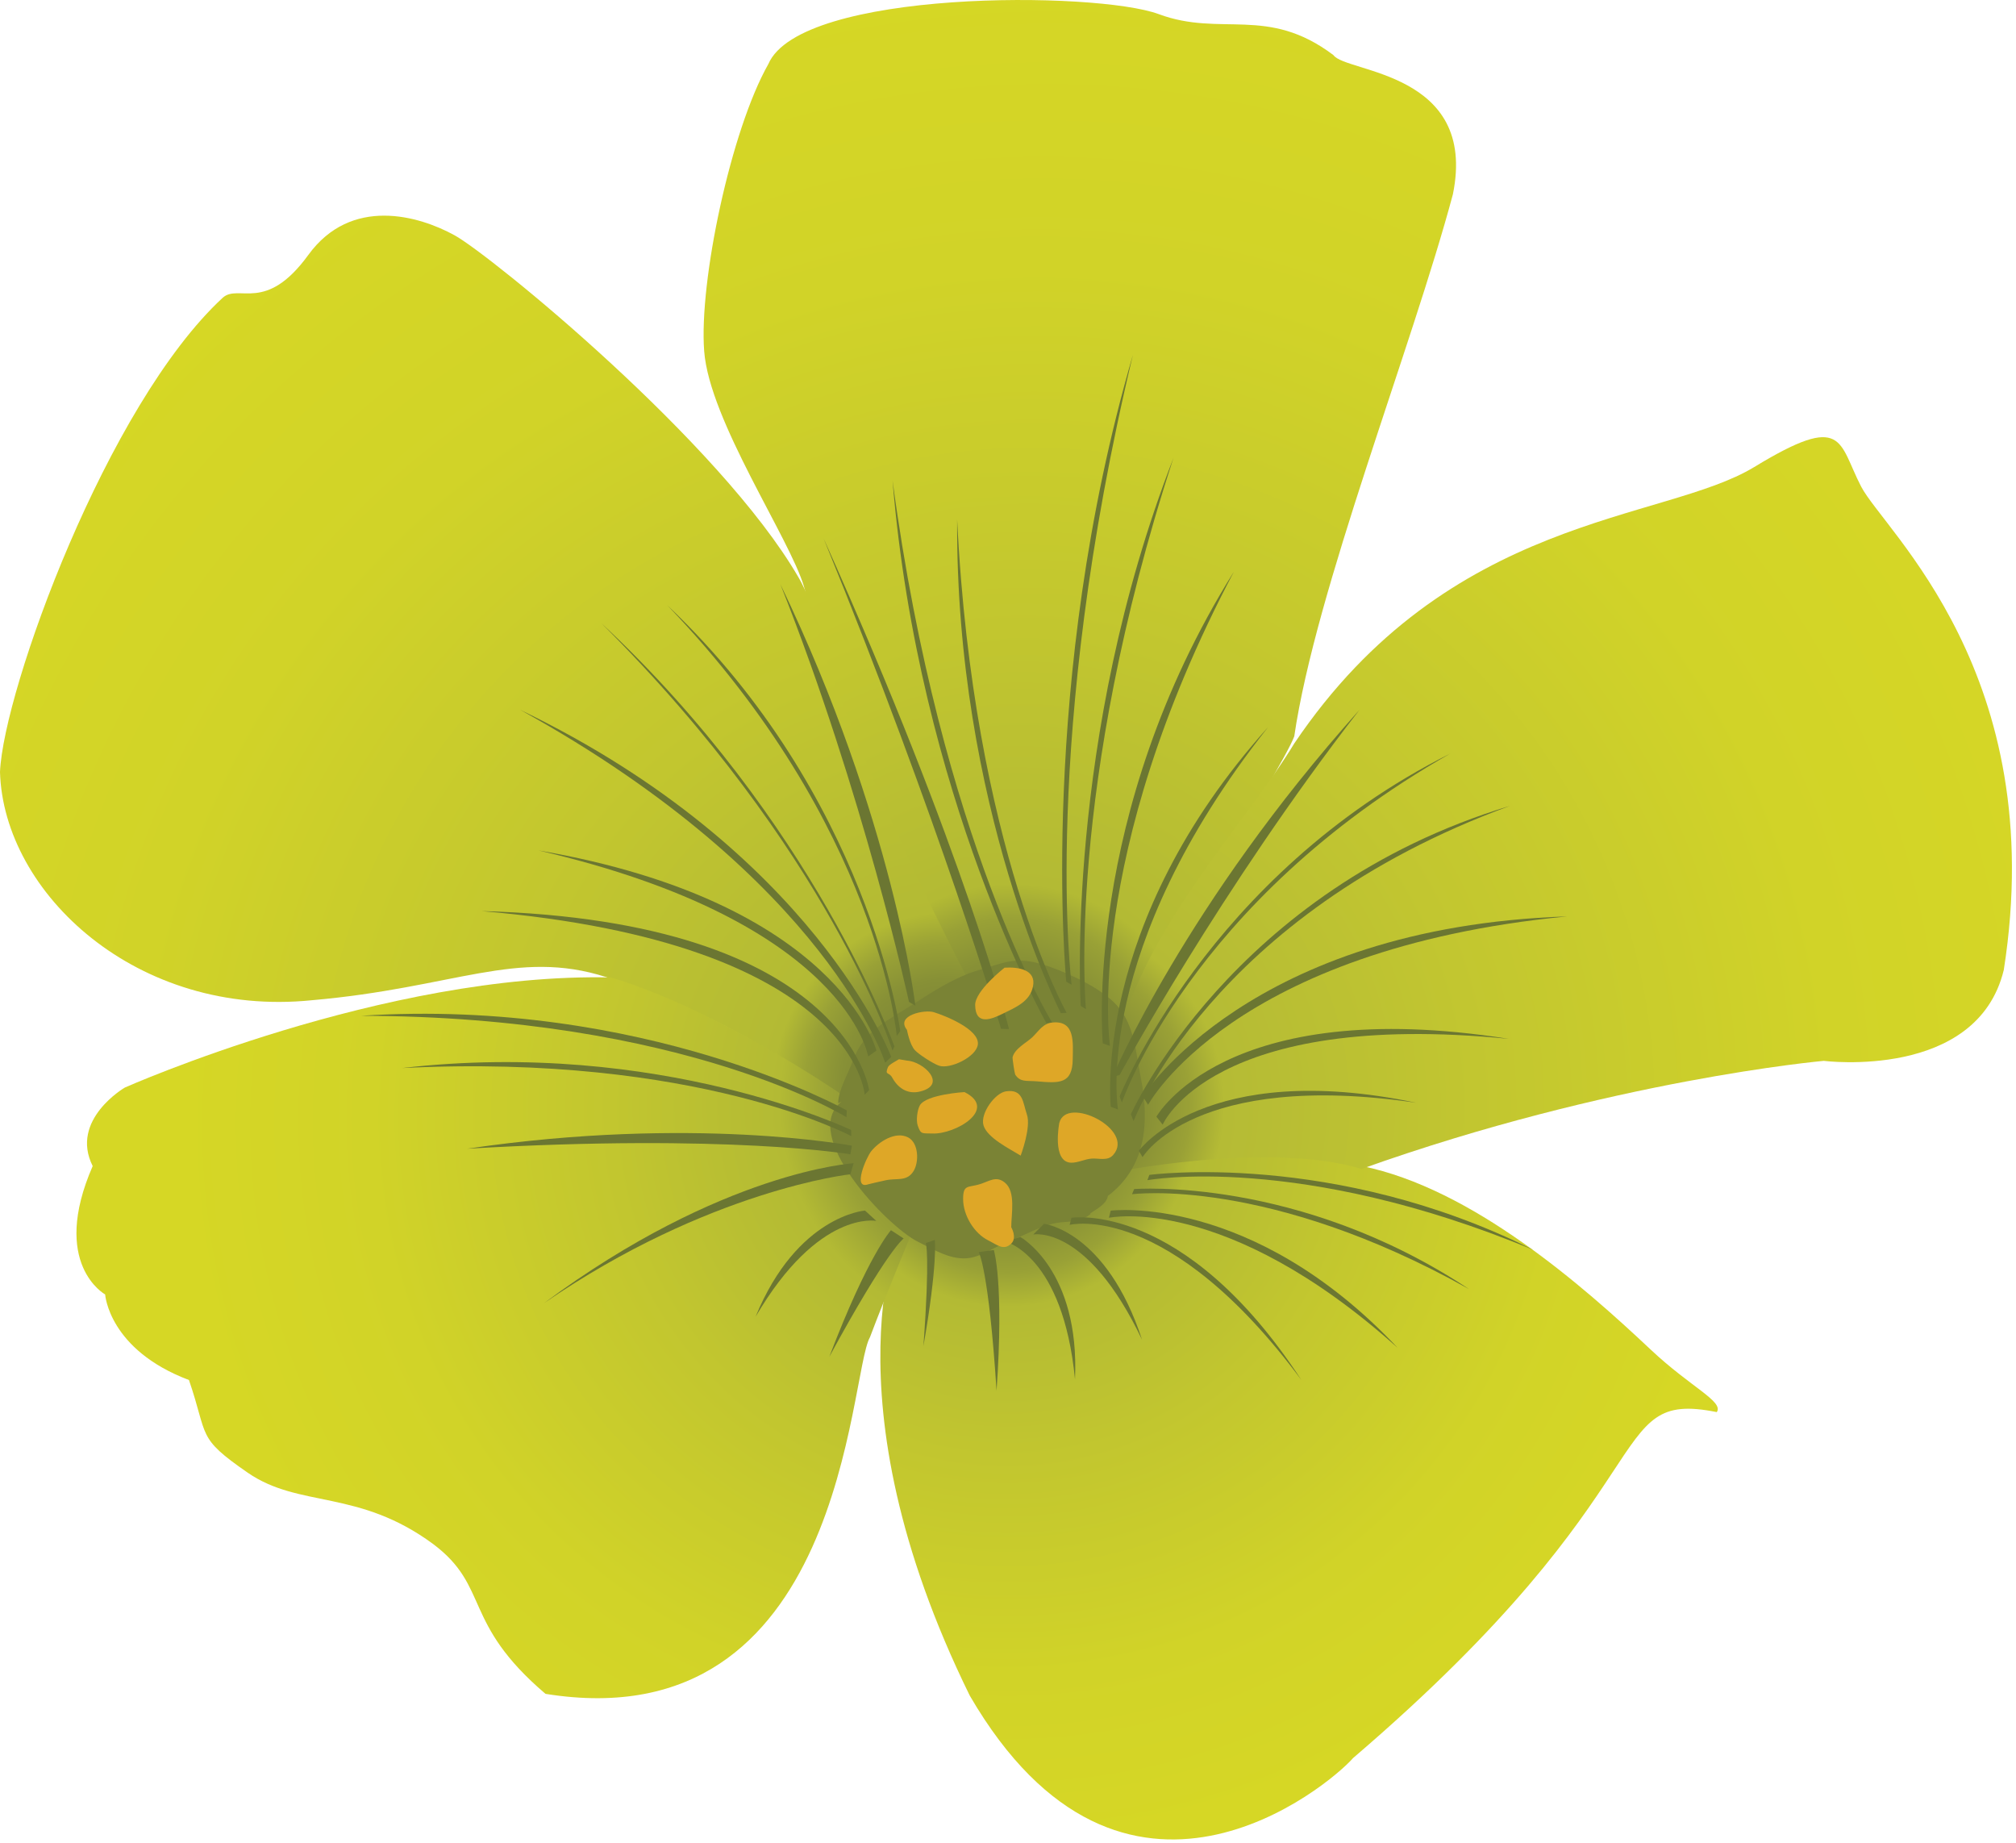 
        <svg xmlns:rdf="http://www.w3.org/1999/02/22-rdf-syntax-ns#" xmlns="http://www.w3.org/2000/svg" xmlns:cc="http://creativecommons.org/ns#" xmlns:xlink="http://www.w3.org/1999/xlink" xmlns:dc="http://purl.org/dc/elements/1.1/" x="0px" y="0px" width="501" height="458" viewBox="0 0 501 458" xml:space="preserve">
            <title>Oxalis stricta (Common Yellow Woodsorrel)</title>
            <desc xmlns:ian_image_library="https://ian.umces.edu/media-library/">
                <ian_image_library:title>Oxalis stricta (Common Yellow Woodsorrel)</ian_image_library:title>
                <ian_image_library:descr>Illustration of Oxalis stricta (Common Yellow Woodsorrel)</ian_image_library:descr>
                <ian_image_library:scene>
                    <ian_image_library:contains>common, yellow, woodsorrel, oxalis, sorrel, lemon, clover, sourgrass, plant, Plantae, vascular, Magnoliophyta, angiosperm, Magnoliopsida, dicot, Rosidae, Geraniales, Oxalidaceae, Oxalis, stricta, flower, herb, herbaceous, North, America, Europe, Asia</ian_image_library:contains>
                    <ian_image_library:when>2009-04-08</ian_image_library:when>
                </ian_image_library:scene>
            </desc>
            
 <defs></defs>
 <radialGradient id="ian_symbols_d8d24dfbdabb9ee47d03345859bf0409" fx="234.26" fy="267.44" gradientUnits="userSpaceOnUse" cy="292.85" cx="249.86" r="293.92">
  <stop stop-color="#7A8335" offset=".006"/>
  <stop stop-color="#7E8635" offset=".053"/>
  <stop stop-color="#879036" offset=".09"/>
  <stop stop-color="#99A136" offset=".123"/>
  <stop stop-color="#B3BA34" offset=".152"/>
  <stop stop-color="#C2C62F" offset=".389"/>
  <stop stop-color="#D1D328" offset=".729"/>
  <stop stop-color="#D6D725" offset="1"/>
 </radialGradient>
 <path d="m209.21 273.66s-21.364-18.943-58.582-30.898c-22.155-7.09-37.659 2.661-73.097 5.753-43.431 4.43-76.653-26.57-77.533-56.71.88-20.374 26.575-91.27 55.375-117.85 3.985-3.528 10.631 3.998 21.254-10.623 10.644-14.628 27.476-9.751 36.338-4.873 8.859 4.873 66.02 51.387 85.513 85.064 6.185 10.187 30.569 84.176 42.524 98.348-3.53 5.32-31.79 31.79-31.79 31.79z" fill="url(#ian_symbols_d8d24dfbdabb9ee47d03345859bf0409)"/>
 <radialGradient id="ian_symbols_12890d2a3e2216c41d5f7471e790f35c" fx="249.43" fy="267.13" gradientUnits="userSpaceOnUse" cy="264.47" cx="261.39" r="270.64">
  <stop stop-color="#7A8335" offset=".006"/>
  <stop stop-color="#7E8635" offset=".06"/>
  <stop stop-color="#879036" offset=".103"/>
  <stop stop-color="#99A136" offset=".142"/>
  <stop stop-color="#B3BA34" offset=".174"/>
  <stop stop-color="#C2C62F" offset=".405"/>
  <stop stop-color="#D1D328" offset=".736"/>
  <stop stop-color="#D6D725" offset="1"/>
 </radialGradient>
 <path d="m240.34 242.92s-29.469-55.549-40.544-97.184c-3.537-11.968-23.479-41.204-24.798-58.481-1.328-17.29 6.642-54.931 15.94-71.328 7.97-18.614 81.528-18.169 97.036-12.412 15.509 5.766 27.016-2.208 43.412 10.187 3.097 4.438 35.882 3.993 29.681 34.554-10.188 38.107-34.122 98.36-39.427 134.7-3.097 8.414-42.973 71.328-42.973 71.328l-38.33-11.37z" fill="url(#ian_symbols_12890d2a3e2216c41d5f7471e790f35c)"/>
 <radialGradient id="ian_symbols_b58247e5936884a4d1ddbe61219ce99a" gradientUnits="userSpaceOnUse" cy="277.98" cx="250.32" r="180.89">
  <stop stop-color="#7A8335" offset=".006"/>
  <stop stop-color="#7E8635" offset=".088"/>
  <stop stop-color="#879036" offset=".152"/>
  <stop stop-color="#99A136" offset=".21"/>
  <stop stop-color="#B3BA34" offset=".258"/>
  <stop stop-color="#C2C62F" offset=".466"/>
  <stop stop-color="#D1D328" offset=".763"/>
  <stop stop-color="#D6D725" offset="1"/>
 </radialGradient>
 <path d="m224.18 303.9s-19.951 42.527 16.82 117.4c38.124 65.562 89.506 22.146 95.251 15.509 79.759-68.232 61.603-91.71 90.394-85.957 1.77-2.648-6.429-6.121-16.404-15.504-16.989-15.986-44.394-40.045-71.772-45.625-43.412-8.871-61.138.88-61.138.88l-53.15 13.3z" fill="url(#ian_symbols_b58247e5936884a4d1ddbe61219ce99a)"/>
 <radialGradient id="ian_symbols_c1edf3b441eb4fb49936a1244348f60c" fx="260.54" fy="271.2" gradientUnits="userSpaceOnUse" cy="279.73" cx="230.76" r="186.5">
  <stop stop-color="#7A8335" offset=".006"/>
  <stop stop-color="#7E8635" offset=".104"/>
  <stop stop-color="#879036" offset=".181"/>
  <stop stop-color="#99A136" offset=".25"/>
  <stop stop-color="#B3BA34" offset=".309"/>
  <stop stop-color="#C2C62F" offset=".502"/>
  <stop stop-color="#D1D328" offset=".779"/>
  <stop stop-color="#D6D725" offset="1"/>
 </radialGradient>
 <path d="m208.67 271.61s-30.239-20.776-56.822-28.746c-56.264-1.337-120.83 27.354-120.83 27.354s-13.749 7.982-7.983 19.506c-10.63 24.358 3.097 31.896 3.097 31.896s.876 13.729 20.827 21.263c4.877 14.184 1.781 14.171 14.62 23.034 12.855 8.862 27.476 3.997 46.077 17.725 14.172 10.631 7.095 19.494 27.912 37.215 74.438 11.968 75.309-79.311 80.631-88.617 3.994-10.619 10.635-26.521 10.635-26.521l-18.17-34.11z" fill="url(#ian_symbols_c1edf3b441eb4fb49936a1244348f60c)"/>
 <radialGradient id="ian_symbols_b600aa1db4853bc4f14f0473dcbc8a58" gradientUnits="userSpaceOnUse" cy="274.66" cx="257.31" r="269.76">
  <stop stop-color="#7A8335" offset=".006"/>
  <stop stop-color="#7E8635" offset=".06"/>
  <stop stop-color="#889036" offset=".103"/>
  <stop stop-color="#9AA136" offset=".142"/>
  <stop stop-color="#B5BB35" offset=".174"/>
  <stop stop-color="#C2C630" offset=".405"/>
  <stop stop-color="#D1D328" offset=".736"/>
  <stop stop-color="#D6D725" offset="1"/>
 </radialGradient>
 <path d="m278.22 256.87c7.538-27.908 31.905-53.104 43.421-72.153 38.538-57.156 91.722-54.94 114.31-68.68 22.582-13.728 20.813-6.202 26.575 4.877s46.965 46.525 35.442 120.07c-6.659 27.464-44.741 22.599-44.741 22.599s-52.837 4.691-114.87 26.854c-23.479-7.09-62.787 1.054-62.787 1.054s-4.87-6.71 2.66-34.62z" fill="url(#ian_symbols_b600aa1db4853bc4f14f0473dcbc8a58)"/>
 <path d="m209.21 273.66c-10.686 8.198 11.278 31.089 18.918 34.871 3.884 1.92 8.325 4.721 12.844 4.015 3.325-.521 6.574-2.986 9.78-4.146 3.587-1.316 7.226-3.499 10.847-4.366 3.554-.846 6.312.118 9.425-2.411-.829-.11 4.053-1.976 4.281-4.476 9.399-7.082 10.457-18.081 8.173-29.486-1.192-5.939-1.506-12.987-5.931-17.873-3.731-4.129-11.278-7.678-16.778-9.611-7.894-2.779-10.458-1.227-17.615.88-5.703 1.692-11.066 5.115-15.965 8.296-6.151 3.998-12.505 6.637-15.17 14.032-1.074 2.999-3.748 7.56-3.723 10.729l.92-.44z" fill="#7A8335"/>
 <path d="m265.82 304.33s24.358-6.202 57.592 38.552c-29.248-44.754-57.144-40.312-57.144-40.312l-.45 1.76z" fill="#6B7632"/>
 <path d="m250.75 255.68s-10.626-43.048-46.085-121.92c28.817 70.448 44.114 121.87 44.114 121.87l1.98.05z" fill="#6B7632"/>
 <path d="m283.94 287.5s12.843-21.625 67.974-13.512c-52.313-10.935-68.904 11.946-68.904 11.946l.93 1.56z" fill="#6B7632"/>
 <path d="m288.94 279.42s12.217-28.652 86.046-21.299c-70.732-11.164-87.603 19.333-87.603 19.333l1.55 1.97z" fill="#6B7632"/>
 <path d="m285.32 274.49s20.788-38.695 104.11-46.796c-78.871 2.627-105.46 44.702-105.46 44.702l1.35 2.1z" fill="#6B7632"/>
 <path d="m281.71 278.56s19.215-51.162 93.534-78.334c-69.176 20.839-94.211 76.616-94.211 76.616l.68 1.71z" fill="#6B7632"/>
 <path d="m278.81 273.91s16.955-49.965 81.587-86.671c-60.14 30.082-82.162 85.195-82.162 85.195l.57 1.47z" fill="#6B7632"/>
 <path d="m276.46 267.57s18.165-42.985 61.383-91.194c-34.351 44.224-59.614 90.737-59.614 90.737l-1.77.45z" fill="#6B7632"/>
 <path d="m214.88 271.99s-2.437-37.685-95.264-45.625c90.966 2.466 96.372 44.504 96.372 44.504l-1.11 1.13z" fill="#6B7632"/>
 <path d="m215.75 262.5s-5.28-33.437-81.955-51.205c74.476 12.827 84.011 49.728 84.011 49.728l-2.06 1.47z" fill="#6B7632"/>
 <path d="m219.97 264.04s-14.239-45.464-90.716-87.687c73.067 35.167 92.222 86.24 92.222 86.24l-1.5 1.45z" fill="#6B7632"/>
 <path d="m221.81 261.06s-15.576-49.686-72.373-106.23c52.77 49.09 72.84 105.17 72.84 105.17l-.47 1.06z" fill="#6B7632"/>
 <path d="m222.85 257.38s-4.408-52.215-56.992-106.97c49.876 47.135 57.872 105.77 57.872 105.77l-.88 1.2z" fill="#6B7632"/>
 <path d="m227.48 249.86s-5.474-46.331-33.538-104.69c20.669 52.055 31.956 103.77 31.956 103.77l1.58.92z" fill="#6B7632"/>
 <path d="m275.58 302.57s28.792-6.215 71.765 32.328c-36.322-38.543-71.324-34.101-71.324-34.101l-.44 1.77z" fill="#6B7632"/>
 <path d="m281.32 296.72s33.598-4.506 83.753 23.575c-42.397-28.081-83.22-24.857-83.22-24.857l-.53 1.28z" fill="#6B7632"/>
 <path d="m285.14 293.23s37.565-6.93 95.869 17.303c-49.563-24.795-95.387-18.618-95.387-18.618l-.48 1.32z" fill="#6B7632"/>
 <path d="m265.08 251.65s-23.242-41.005-27.218-122.58c-.457 71.501 25.771 122.66 25.771 122.66l1.45-.08z" fill="#6B7632"/>
 <path d="m261.48 254.07s-27.642-44.766-39.673-134.7c6.532 78.909 38.226 134.82 38.226 134.82l1.44-.12z" fill="#6B7632"/>
 <path d="m277.83 275.67s-6.734-39.401 37.295-94.993c-44.114 49.11-39.08 94.329-39.08 94.329l1.79.66z" fill="#6B7632"/>
 <path d="m275.84 259.88s-6.828-46.598 30.789-117.82c-37.752 60.414-32.574 117.17-32.574 117.17l1.78.65z" fill="#6B7632"/>
 <path d="m269.87 250.73s-5.237-54.474 21.761-136.98c-27.159 69.894-23.056 136.18-23.056 136.18l1.3.80z" fill="#6B7632"/>
 <path d="m266.31 244.67s-7.733-60.862 15.238-156.52c-23.732 81.473-16.575 155.75-16.575 155.75l1.33.77z" fill="#6B7632"/>
 <path d="m256.78 306.72l2.673-2.656s15.5 1.768 24.359 28.801c-13.72-28.8-27.03-26.14-27.03-26.14z" fill="#6B7632"/>
 <path d="m249.9 308.5l3.655-1.163s14.806 8.186 13.596 35.37c-3-30.79-17.26-34.21-17.26-34.21z" fill="#6B7632"/>
 <path d="m243.23 311.11l3.748-.546s2.563 8.079.677 34.972c-1.96-30.35-4.43-34.42-4.43-34.42z" fill="#6B7632"/>
 <path d="m230.09 308.85l2.225-.773s.753 5.876-2.834 26.393c1.67-22.78.60-25.62.60-25.62z" fill="#6B7632"/>
 <path d="m211.33 291.76s-35.137 3.812-76.21 32.079c44.347-32.925 77.014-34.816 77.014-34.816l-.80 2.74z" fill="#6B7632"/>
 <path d="m211.32 286.8s-30.188-5.19-95.188-1.392c55.981-8.287 95.577-.749 95.577-.749l-.39 2.14z" fill="#6B7632"/>
 <path d="m211.54 282.28s-38.26-20.61-111.62-16.908c64.039-7.417 111.6 15.39 111.6 15.39l.02 1.52z" fill="#6B7632"/>
 <path d="m210.35 277.59s-40.214-25.107-120.68-25.205c70.559-4.582 120.77 23.512 120.77 23.512l-.09 1.7z" fill="#6B7632"/>
 <path d="m217.79 303.36l-2.826-2.584s-16.862 1.205-27.192 26.376c15.66-26.7 30.02-23.8 30.02-23.8z" fill="#6B7632"/>
 <path d="m224.58 307.72l-3.165-2.064s-5.719 6.244-15.314 31.439c14.52-26.73 18.47-29.38 18.47-29.38z" fill="#6B7632"/>
 <path d="m251.31 304.9c0-3.278 1.176-8.795-1.574-11.054-2.234-1.849-3.951-.271-6.405.432-2.834.816-3.985.025-3.985 3.638.008 4.095 2.775 8.559 6.278 10.288 2.301 1.151 3.79 2.614 5.711.758 1.48-1.49-.04-4.07-.04-4.07z" fill="#DEA727"/>
 <path d="m263.26 278.97c1.785-6.874 18.952 1.684 13.376 7.995-1.396 1.587-3.545.758-5.381.901-1.701.14-3.401 1.054-5.034 1.02-4.89-.08-2.97-9.91-2.97-9.91z" fill="#DEA727"/>
 <path d="m220.12 293.25c2.767-.601 5.195.402 6.878-2.229 1.447-2.28 1.303-7.014-1.269-8.393-3.189-1.692-7.344 1.074-9.222 3.409-1.21 1.498-4.755 9.62-.745 8.22 0-.01 2.62-.64 4.36-1.01z" fill="#DEA727"/>
 <path d="m251.64 262.36c-.11.639.542 4.484.651 4.637 1.269 1.933 2.716 1.455 5.355 1.671 5.533.47 8.901.761 8.943-5.58.034-3.879.686-9.582-5-9.036-2.437.229-3.384 2.064-5.042 3.659-1.447 1.367-4.391 2.813-4.907 4.983v-.33z" fill="#DEA727"/>
 <path d="m228.6 274.64c-.651 1.121-.973 3.748-.542 4.996.795 2.335 1.108 1.892 3.647 1.997 5.668.25 16.464-6.037 7.979-10.293-.01-.01-9.5.57-11.09 3.29z" fill="#DEA727"/>
 <path d="m242.34 249.74c.084 5.135 3.993 3.562 6.997 2.06 2.953-1.477 6.608-2.898 7.37-6.701.846-4.167-3.57-4.886-7.056-4.67 0 0-7.38 5.74-7.31 9.31z" fill="#DEA727"/>
 <path d="m227.39 260.96c1.007 1.058 4.493 3.326 5.973 3.825 2.69.943 9.349-2.191 9.654-5.322.347-3.723-8.08-7.09-10.982-7.982-2.226-.681-9.544.761-6.65 4.399.01 0 .67 3.69 2.01 5.08z" fill="#DEA727"/>
 <path d="m253.64 287.12c-2.716-1.684-8.359-4.42-9.239-7.56-.829-2.932 2.877-7.995 5.584-8.405 4.323-.651 4.196 2.834 5.203 5.724 1.13 3.21-1.54 10.24-1.54 10.24z" fill="#DEA727"/>
 <path d="m223.4 263.18c-.651.432-2.462 1.291-2.741 1.984-.846 2.099.245 1.079 1.074 2.589 1.354 2.475 3.714 4.265 6.98 3.431 6.861-1.738.736-7.449-3.325-7.669l-1.98-.33z" fill="#DEA727"/>
</svg>
